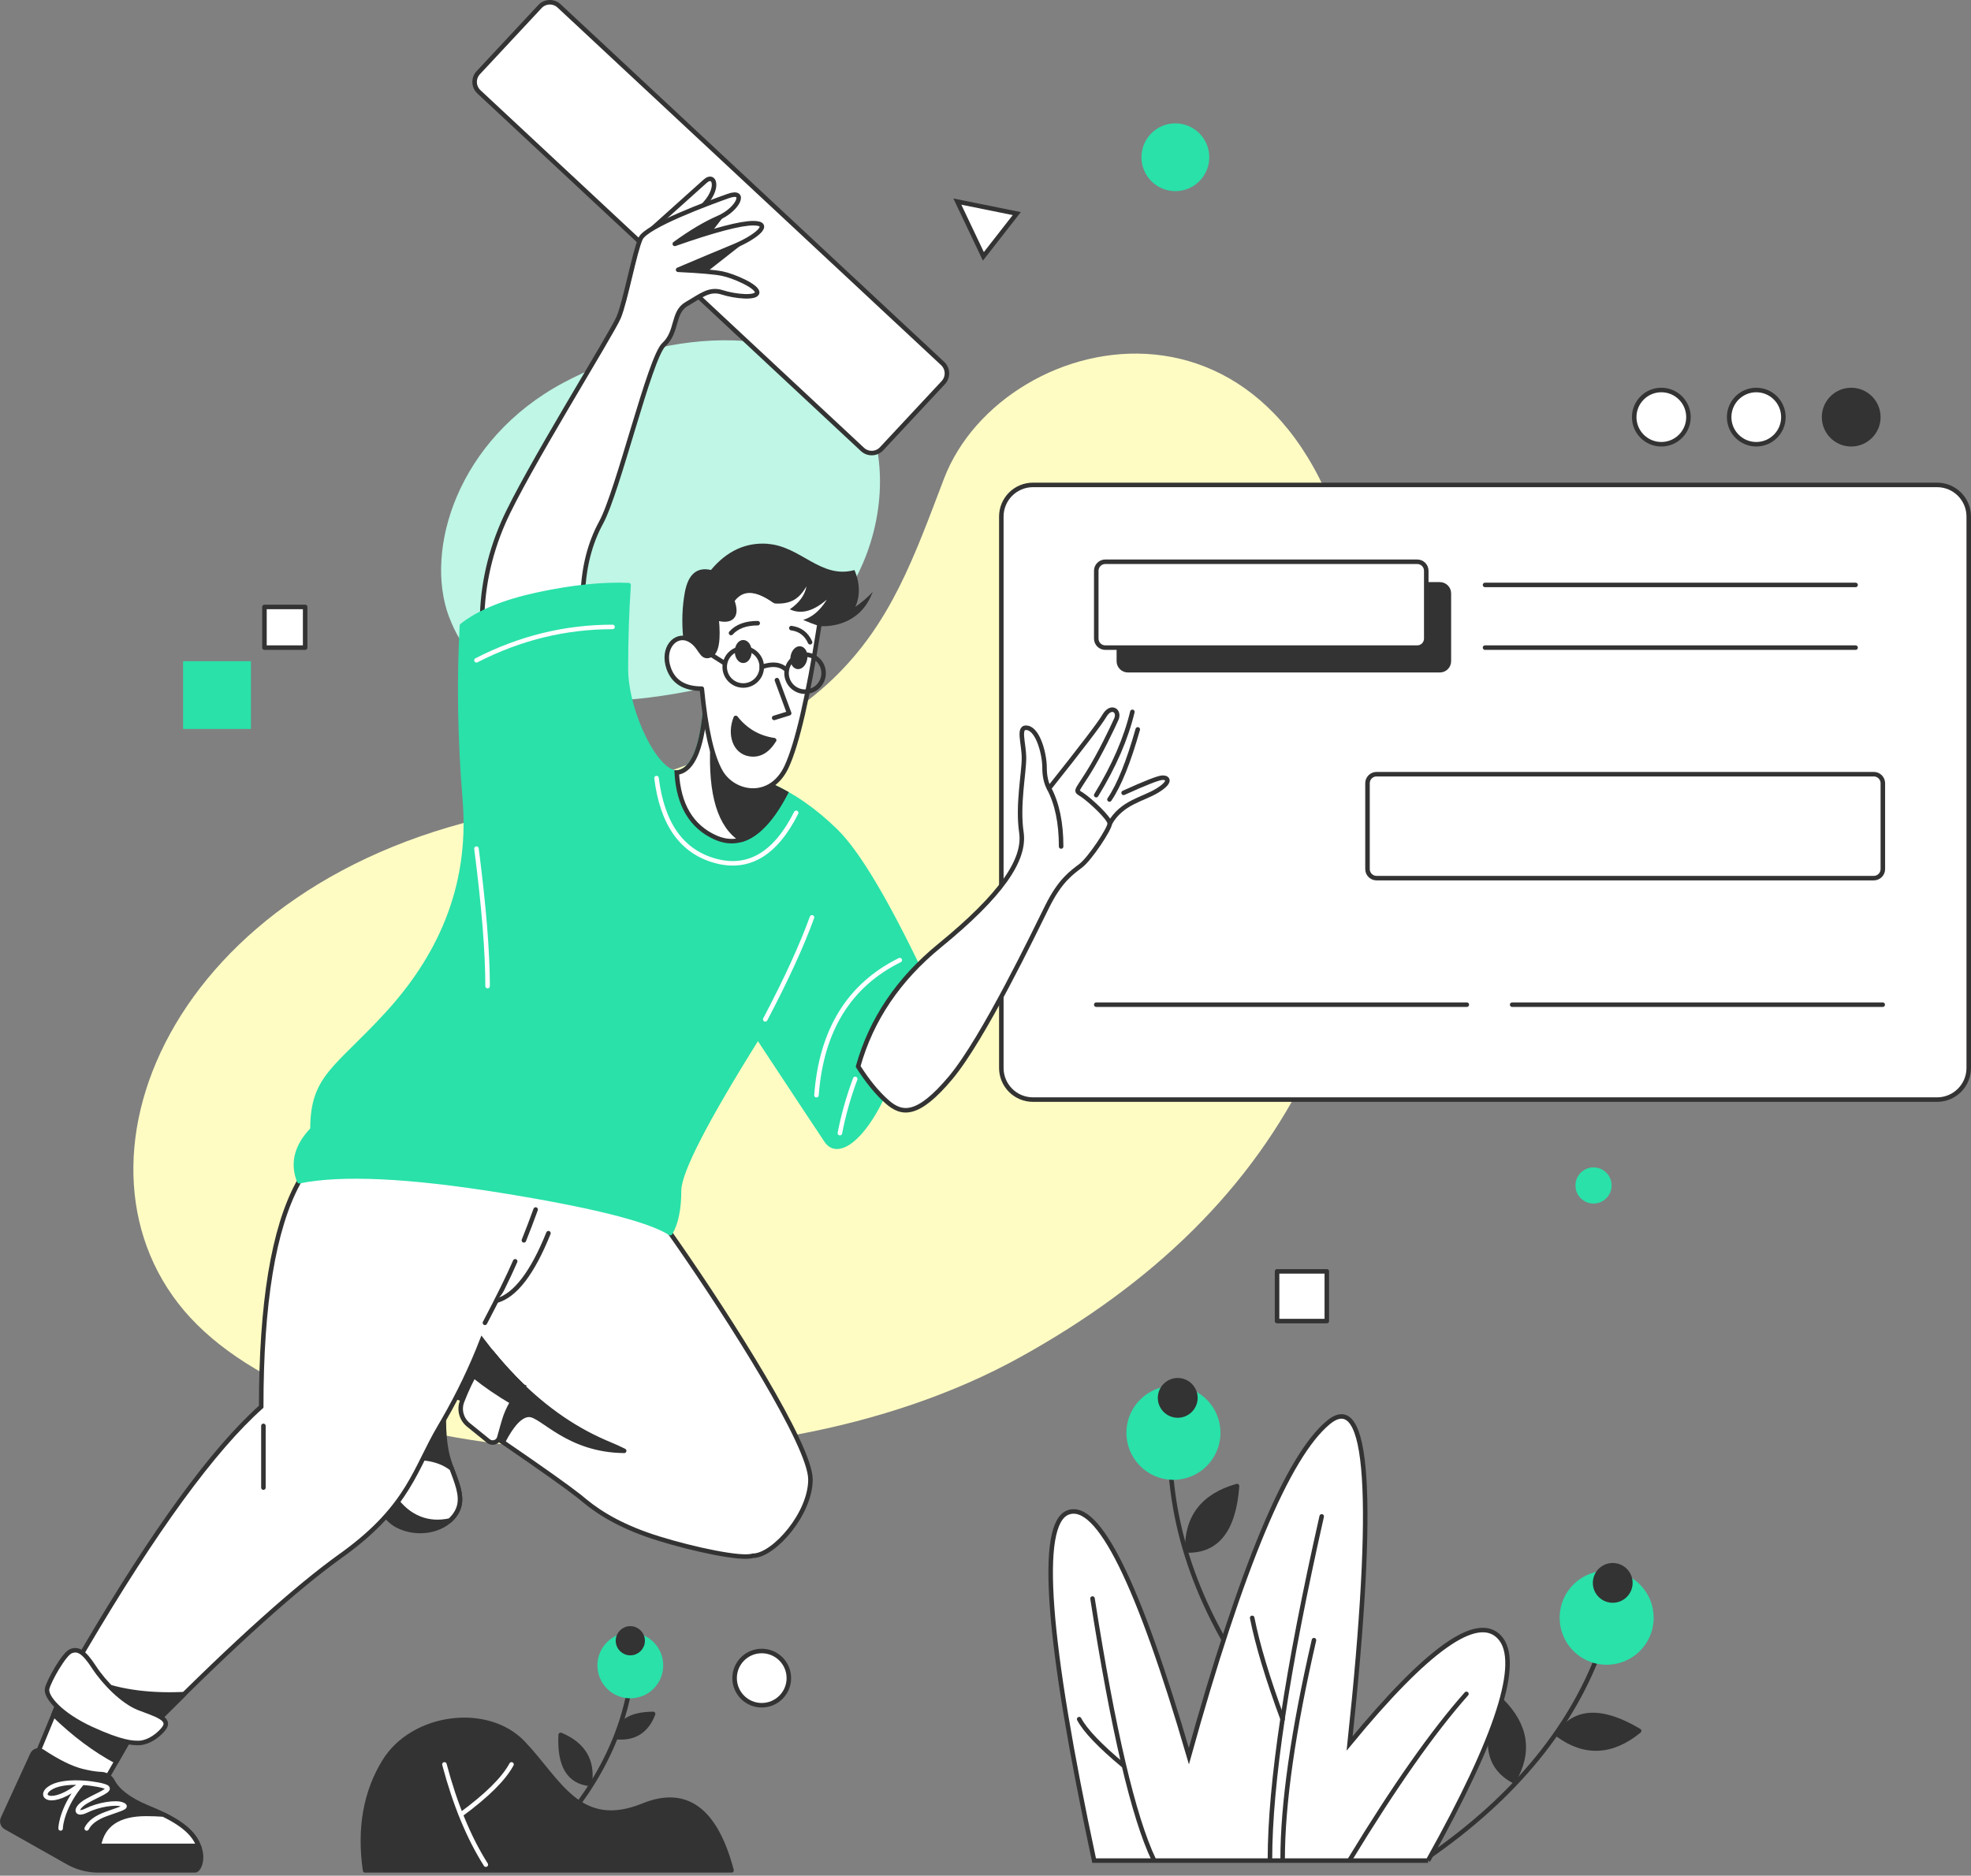 <svg xmlns="http://www.w3.org/2000/svg" width="436" height="415" viewBox="0 0 436 415" fill="none"><rect x="0" y="0" width="436" height="415" fill="#808080" stroke="none"/><g clip-path="url(#clip0_1552_1681)"><path d="M42.13 291.569C11.43 258.339 37.36 194.279 112.84 179.729C188.31 165.179 195.72 140.239 208.82 105.909C221.92 71.579 289.29 56.799 300.97 136.519C312.65 216.229 284.57 267.699 225.6 300.319C166.63 332.939 72.84 324.809 42.14 291.569H42.13Z" fill="#FFFCC3"></path><path d="M293.5 281.29H282.5V292.29H293.5V281.29Z" fill="white" stroke="#333333" stroke-linecap="round" stroke-linejoin="round"></path><path d="M67.5 134.29H58.5V143.29H67.5V134.29Z" fill="white" stroke="#333333" stroke-linecap="round" stroke-linejoin="round"></path><path d="M55.5 146.29H40.5V161.29H55.5V146.29Z" fill="#29E1A9"></path><path d="M352.5 266.29C354.709 266.29 356.5 264.499 356.5 262.29C356.5 260.081 354.709 258.29 352.5 258.29C350.291 258.29 348.5 260.081 348.5 262.29C348.5 264.499 350.291 266.29 352.5 266.29Z" fill="#29E1A9"></path><path d="M168.5 377.29C171.814 377.29 174.5 374.604 174.5 371.29C174.5 367.976 171.814 365.29 168.5 365.29C165.186 365.29 162.5 367.976 162.5 371.29C162.5 374.604 165.186 377.29 168.5 377.29Z" fill="white" stroke="#333333" stroke-linecap="round"></path><path d="M260 42.29C264.142 42.29 267.5 38.932 267.5 34.79C267.5 30.648 264.142 27.29 260 27.29C255.858 27.29 252.5 30.648 252.5 34.79C252.5 38.932 255.858 42.29 260 42.29Z" fill="#29E1A9"></path><path d="M211.77 44.6L224.92 47.26L217.53 56.72L211.77 44.6Z" fill="white" stroke="#333333" stroke-linecap="round"></path><path d="M315.66 411.089C335.23 397.619 348.18 381.719 354.52 363.399" stroke="#333333" stroke-linecap="round"></path><path d="M332.11 376.24C337.63 381.72 338.54 387.66 334.83 394.04C328.96 390.91 328.06 384.98 332.11 376.24Z" fill="#333333" stroke="#333333" stroke-linecap="round" stroke-linejoin="round"></path><path d="M362.591 382.96C356.561 387.88 350.561 388.16 344.601 383.8C348.331 378.29 354.321 378.01 362.591 382.96Z" fill="#333333" stroke="#333333" stroke-linecap="round" stroke-linejoin="round"></path><path d="M364.898 362.181C367.244 356.938 364.896 350.786 359.653 348.44C354.411 346.093 348.259 348.441 345.912 353.684C343.566 358.927 345.914 365.079 351.157 367.425C356.399 369.771 362.552 367.423 364.898 362.181Z" fill="#29E1A9"></path><path d="M357.43 346.38C359.55 346.75 360.97 348.78 360.59 350.9C360.21 353.02 358.19 354.44 356.07 354.06C353.95 353.69 352.53 351.66 352.91 349.54C353.28 347.42 355.31 346 357.43 346.38Z" fill="#333333" stroke="#333333" stroke-linecap="round" stroke-linejoin="round"></path><path d="M282.02 379.51C267.25 360.91 259.51 341.92 258.81 322.54" stroke="#333333" stroke-linecap="round"></path><path d="M273.639 328.8C266.149 330.92 262.479 335.67 262.629 343.05C269.279 343.16 272.949 338.41 273.639 328.8Z" fill="#333333" stroke="#333333" stroke-linecap="round" stroke-linejoin="round"></path><path d="M260.84 306.7C255.14 306 249.95 310.05 249.25 315.75C248.55 321.45 252.6 326.64 258.31 327.34C264.01 328.04 269.2 323.99 269.9 318.28C270.6 312.57 266.55 307.39 260.84 306.69V306.7Z" fill="#29E1A9"></path><path d="M260.999 305.41C258.859 305.15 256.919 306.67 256.649 308.81C256.389 310.95 257.909 312.89 260.049 313.16C262.189 313.42 264.129 311.9 264.399 309.76C264.659 307.62 263.139 305.68 260.999 305.41Z" fill="#333333" stroke="#333333" stroke-linecap="round" stroke-linejoin="round"></path><path d="M118.5 409.98C130.35 398.31 137.35 385.78 139.49 372.38" stroke="#333333" stroke-linecap="round"></path><path d="M124.03 383.85C129.05 385.96 131.2 389.57 130.46 394.69C125.83 394.2 123.69 390.58 124.03 383.85Z" fill="#333333" stroke="#333333" stroke-linecap="round" stroke-linejoin="round"></path><path d="M144.47 379.21C143.04 382.94 140.4 384.66 136.53 384.36C136.75 380.99 139.4 379.27 144.47 379.21Z" fill="#333333" stroke="#333333" stroke-linecap="round" stroke-linejoin="round"></path><path d="M139.43 375.76C143.451 375.76 146.71 372.501 146.71 368.48C146.71 364.46 143.451 361.2 139.43 361.2C135.41 361.2 132.15 364.46 132.15 368.48C132.15 372.501 135.41 375.76 139.43 375.76Z" fill="#29E1A9"></path><path d="M139.43 365.75C140.938 365.75 142.16 364.528 142.16 363.02C142.16 361.512 140.938 360.29 139.43 360.29C137.922 360.29 136.7 361.512 136.7 363.02C136.7 364.528 137.922 365.75 139.43 365.75Z" fill="#333333" stroke="#333333" stroke-linecap="round" stroke-linejoin="round"></path><path d="M315.91 411.67H242.03C231.57 362.81 229.64 337.13 236.26 334.64C242.88 332.15 251.79 350.12 262.99 388.55C274.6 346.74 284.88 322.13 293.85 314.72C302.82 307.31 304.38 330.98 298.55 385.74C315.78 364.78 326.83 356.95 331.72 362.26C336.61 367.57 331.34 384.04 315.9 411.67H315.91Z" fill="white" stroke="#333333" stroke-linecap="round"></path><path d="M298.601 411.459C308.391 395.349 316.981 383.119 324.381 374.779" stroke="#333333" stroke-linecap="round"></path><path d="M292.371 335.51C284.731 369.29 280.921 394.61 280.921 411.46" stroke="#333333" stroke-linecap="round"></path><path d="M283.73 380.37C280.43 371.44 278.19 363.97 276.99 357.96" stroke="#333333" stroke-linecap="round"></path><path d="M241.671 353.68C246.221 382.8 250.731 402.05 255.211 411.45" stroke="#333333" stroke-linecap="round"></path><path d="M248.471 390.589C243.301 386.289 240.051 382.879 238.721 380.369" stroke="#333333" stroke-linecap="round"></path><path d="M290.66 362.89C286.04 382.95 283.73 399.14 283.73 411.45" stroke="#333333" stroke-linecap="round"></path><path d="M428.5 107.29H228.5C224.634 107.29 221.5 110.424 221.5 114.29V236.29C221.5 240.156 224.634 243.29 228.5 243.29H428.5C432.366 243.29 435.5 240.156 435.5 236.29V114.29C435.5 110.424 432.366 107.29 428.5 107.29Z" fill="white" stroke="#333333" stroke-linecap="round" stroke-linejoin="round"></path><path d="M304.5 171.29H414.5C415.6 171.29 416.5 172.19 416.5 173.29V192.29C416.5 193.39 415.6 194.29 414.5 194.29H304.5C303.4 194.29 302.5 193.39 302.5 192.29V173.29C302.5 172.19 303.4 171.29 304.5 171.29Z" fill="white" stroke="#333333" stroke-linecap="round" stroke-linejoin="round"></path><path d="M318.5 129.29H249.5C248.395 129.29 247.5 130.185 247.5 131.29V146.29C247.5 147.395 248.395 148.29 249.5 148.29H318.5C319.605 148.29 320.5 147.395 320.5 146.29V131.29C320.5 130.185 319.605 129.29 318.5 129.29Z" fill="#333333" stroke="#333333" stroke-linecap="round" stroke-linejoin="round"></path><path d="M367.5 98.29C370.814 98.29 373.5 95.604 373.5 92.29C373.5 88.976 370.814 86.29 367.5 86.29C364.186 86.29 361.5 88.976 361.5 92.29C361.5 95.604 364.186 98.29 367.5 98.29Z" fill="white" stroke="#333333" stroke-linecap="round" stroke-linejoin="round"></path><path d="M388.5 98.29C391.814 98.29 394.5 95.604 394.5 92.29C394.5 88.976 391.814 86.29 388.5 86.29C385.186 86.29 382.5 88.976 382.5 92.29C382.5 95.604 385.186 98.29 388.5 98.29Z" fill="white" stroke="#333333" stroke-linecap="round" stroke-linejoin="round"></path><path d="M409.5 98.29C412.814 98.29 415.5 95.604 415.5 92.29C415.5 88.976 412.814 86.29 409.5 86.29C406.186 86.29 403.5 88.976 403.5 92.29C403.5 95.604 406.186 98.29 409.5 98.29Z" fill="#333333" stroke="#333333" stroke-linecap="round" stroke-linejoin="round"></path><path d="M313.5 124.29H244.5C243.395 124.29 242.5 125.185 242.5 126.29V141.29C242.5 142.395 243.395 143.29 244.5 143.29H313.5C314.605 143.29 315.5 142.395 315.5 141.29V126.29C315.5 125.185 314.605 124.29 313.5 124.29Z" fill="white" stroke="#333333" stroke-linecap="round" stroke-linejoin="round"></path><path d="M99.35 136.52C104.94 151.37 120.19 159.95 156.29 152.14C192.4 144.33 201.12 107.49 190.35 89.1C179.59 70.71 147.93 72.19 124.57 84.71C101.21 97.23 93.76 121.67 99.34 136.52H99.35Z" fill="#BFF6E6"></path><path d="M98.31 310.229C97.95 315.949 98.33 320.409 99.44 323.609C101.1 328.409 103.13 331.969 100.47 335.399C97.81 338.829 92.24 339.739 87.97 337.569C85.12 336.119 82.72 332.269 80.75 326.019L98.31 310.229Z" fill="#333333" stroke="#333333" stroke-linecap="round" stroke-linejoin="round"></path><path d="M85.9 327.159L86.04 326.629C86.6 324.729 88.18 321.959 94.09 322.679C96.42 322.959 98.36 323.709 99.91 324.919L100.63 326.859C101.81 330.109 102.49 332.789 100.47 335.399C100.18 335.769 99.86 336.119 99.5 336.429C97.11 336.939 94.89 336.799 92.86 335.999C88.06 334.129 85.47 329.019 85.9 327.159Z" fill="white" stroke="#333333" stroke-linecap="round"></path><path d="M106.629 296.52C108.169 298.56 109.739 300.48 111.349 302.28L104.179 310.23L100.939 309.09C103.079 304.96 104.979 300.77 106.619 296.52H106.629Z" fill="#333333" stroke="#333333" stroke-linecap="round" stroke-linejoin="round"></path><path d="M66.19 261.349L71.91 257.339H74.49C116.35 257.289 140.94 262.459 148.26 272.849L150.06 275.419C161.46 291.849 179.28 319.809 179.28 327.349C179.28 334.889 171.35 343.919 166.79 344.209H166.56C164.05 345.079 153.41 342.799 145.62 340.379C138.1 338.039 133.09 335.139 129.36 332.079L128.65 331.489L128.07 331.019C125.39 328.909 119.91 325.019 111.65 319.359L107.73 316.679L113.26 304.339L113.34 304.429C111.04 302.019 108.8 299.379 106.63 296.509C104.3 302.529 101.46 308.439 98.13 314.219L97.29 315.659C91.82 324.879 90.57 333.119 76.13 343.689L75.42 344.199C65.53 351.289 52.08 363.369 35.07 380.459L34.14 381.399L23.97 378.479L17.34 367.179L18.73 364.799C34.19 338.519 47.2 320.669 57.78 311.249C57.78 288.359 60.49 271.889 65.92 261.839L66.2 261.329L66.19 261.349Z" fill="white" stroke="#333333" stroke-linecap="round"></path><path d="M133.65 319.03L134.53 319.4C135.83 319.94 137.01 320.47 138.07 321C125.54 320.88 119.93 313.03 117.05 313.03C115.23 313.03 113.29 315.04 111.23 319.07L107.72 316.68L113.25 304.34C119.54 310.94 126.34 315.83 133.64 319.02L133.65 319.03Z" fill="#333333" stroke="#333333" stroke-linecap="round" stroke-linejoin="round"></path><path d="M115.69 306.79L115.39 307.17C113.52 309.59 112.24 311.91 111.57 314.14L111.21 315.35C110.93 316.33 110.68 317.22 110.46 318.03C110.25 318.84 109.42 319.33 108.6 319.12C108.39 319.07 108.2 318.97 108.03 318.83L103.6 315.24C102.06 313.99 101.5 311.89 102.22 310.04C104.32 304.64 106.52 301.08 108.82 299.33C111.03 302.04 113.32 304.53 115.66 306.78L115.69 306.79Z" fill="white" stroke="#333333" stroke-linecap="round"></path><path d="M115.7 306.79L115.33 307.26C114.56 308.27 113.89 309.25 113.32 310.23C110.25 308.44 107.42 306.5 104.83 304.42C106.13 302.07 107.47 300.38 108.85 299.34C111.06 302.06 113.35 304.54 115.69 306.8L115.7 306.79Z" fill="#333333" stroke="#333333" stroke-linecap="round" stroke-linejoin="round"></path><path d="M13.49 375.38L6.49 392.31L22.51 395.4L29.8 382.66L13.49 375.38Z" fill="white" stroke="#333333" stroke-linecap="round"></path><path d="M13.49 375.38L29.8 382.66L25.75 389.73C21.06 387.24 16.42 383.78 11.85 379.34L13.49 375.38Z" fill="#333333" stroke="#333333" stroke-linecap="round" stroke-linejoin="round"></path><path d="M40.15 374.86L40.74 374.83C39.46 376.09 38.15 377.39 36.82 378.72L34.13 381.42L23.96 378.5L20.01 371.77C25.63 374.14 32.34 375.17 40.15 374.86Z" fill="#333333" stroke="#333333" stroke-linecap="round" stroke-linejoin="round"></path><path d="M119.436 1.456L105.796 16.083C104.666 17.295 104.732 19.193 105.944 20.323L190.781 99.435C191.993 100.565 193.891 100.499 195.021 99.287L208.661 84.66C209.791 83.448 209.725 81.55 208.513 80.42L123.676 1.308C122.464 0.178 120.566 0.244 119.436 1.456Z" fill="white" stroke="#333333" stroke-linecap="round" stroke-linejoin="round"></path><path d="M161.55 45.17L153.87 55.08L166.27 51.75L153.87 61.49C146.75 61.08 144.78 58.28 147.97 53.09L158.55 46.48L161.56 45.18L161.55 45.17Z" fill="#333333" stroke="#333333" stroke-linecap="round"></path><path d="M144.11 50.76C150.41 45.12 154.35 41.58 155.95 40.13C158.35 37.95 159.48 42.58 154.22 46.65C150.71 49.36 147.34 50.73 144.12 50.76H144.11Z" fill="white" stroke="#333333" stroke-linecap="round" stroke-linejoin="round"></path><path d="M106.629 138.71C106.529 130.74 108.099 123.04 111.329 115.63C116.179 104.5 135.399 73.76 136.879 70.17C138.359 66.58 140.399 55.56 141.709 52.77C143.009 49.98 156.959 44.83 161.119 43.36C165.279 41.89 163.309 46.31 158.929 48.21C156.009 49.48 152.789 51.4 149.269 53.96C157.979 50.91 163.769 49.38 166.629 49.38C170.929 49.38 167.319 52.46 162.249 54.55C158.869 55.94 154.779 57.66 149.999 59.69C154.859 59.92 158.109 60.21 159.769 60.54C162.249 61.04 167.489 63.31 167.489 64.69C167.489 66.07 162.649 65.62 159.769 64.69C156.889 63.76 155.099 65.42 151.899 67.26C148.699 69.1 149.969 73.37 146.849 76.26C143.719 79.16 136.759 108.7 132.969 115.62C130.449 120.24 129.089 125.64 128.909 131.83L106.629 138.71Z" fill="white" stroke="#333333" stroke-linecap="round" stroke-linejoin="round"></path><path d="M156.02 156.66C155.29 165.36 153.35 170.09 150.2 170.86C145.48 172.01 138.45 157.69 138.45 147.96C138.45 141.47 138.65 135.31 139.05 129.46C133.23 129.23 126.57 129.92 119.06 131.53C111.55 133.14 105.93 135.44 102.18 138.43C101.52 150.8 101.73 163.63 102.83 176.92C104.47 196.86 96.74 212.28 85.55 224.46C74.37 236.64 69.12 238.17 69.12 249.88C65.58 253.56 64.61 257.38 66.19 261.34C75.57 259.44 90.41 260.14 110.74 263.41C131.07 266.68 143.57 269.83 148.27 272.83C149.56 270.63 150.21 267.49 150.21 263.41C150.21 259.33 156.02 248.01 167.65 229.44C176.15 242.33 181.21 249.99 182.84 252.41C185.28 256.04 190.89 251.99 195.35 242.32C198.32 235.88 201.07 226.81 203.62 215.12C195.87 198.92 189.62 188.5 184.88 183.86C180.14 179.22 175.19 175.8 170.05 173.61L156.04 156.64L156.02 156.66Z" fill="#29E1A9" stroke="#29E1A9" stroke-linecap="round" stroke-linejoin="round"></path><path d="M156.02 156.66L170.03 173.63C171.3 174.17 172.55 174.78 173.79 175.47C169.03 184.55 163.84 187.82 158.21 185.27C152.94 182.88 150.1 178.1 149.7 170.92C149.87 170.92 150.04 170.9 150.2 170.86C153.2 170.13 155.1 165.79 155.91 157.85L156.02 156.66Z" fill="white" stroke="#333333" stroke-linecap="round"></path><path d="M157.63 164.8L165.4 168.03L170.03 173.64C171.3 174.18 172.55 174.79 173.79 175.48C170.72 181.34 167.47 184.78 164.04 185.79C159.25 182.8 157.11 175.8 157.63 164.8Z" fill="#333333" stroke="#333333" stroke-linecap="round"></path><path d="M145.229 172.149C146.479 182.299 150.799 188.399 158.179 190.449C165.559 192.499 171.539 188.959 176.119 179.839" stroke="white" stroke-linecap="round"></path><path d="M105.399 187.76C107.039 200.52 107.859 210.66 107.859 218.18" stroke="white" stroke-linecap="round"></path><path d="M105.399 146.09C114.989 141.17 125.019 138.71 135.499 138.71" stroke="white" stroke-linecap="round"></path><path d="M169.28 225.54C173.92 216.72 177.36 209.2 179.62 202.97" stroke="white" stroke-linecap="round"></path><path d="M180.61 242.32C181.68 227.95 187.82 217.98 199.04 212.43" stroke="white" stroke-linecap="round"></path><path d="M189.82 235.96C192.72 225.58 198.73 216.68 207.83 209.24C221.49 198.08 226.83 190.25 225.94 184.18C225.05 178.11 226.51 171.16 226.51 167.75C226.51 164.34 224.99 160.53 227.35 161.06C229.71 161.59 231.06 166.96 231.06 169.78C231.06 171.66 231.39 173.21 232.06 174.42C239.21 165.44 243.29 160.09 244.29 158.39C245.79 155.84 247.76 157.28 246.94 159.11C246.12 160.94 243.34 166.86 240.61 171.18C237.88 175.51 237.82 174.81 239.47 175.92C241.12 177.03 245.49 181.05 245.49 182.21C245.49 183.37 241.12 189.98 239.09 191.53C237.06 193.09 234.54 194.76 231.69 200.48C228.85 206.19 217.56 229.78 210.28 238.46C203 247.13 199.51 246.66 196.24 243.78C194.06 241.86 191.92 239.25 189.83 235.96H189.82Z" fill="white" stroke="#333333" stroke-linecap="round" stroke-linejoin="round"></path><path d="M185.79 250.71C186.56 246.71 187.69 242.71 189.18 238.71" stroke="white" stroke-linecap="round"></path><path d="M242.49 175.93C246.42 169.53 249.08 163.39 250.49 157.5" stroke="#333333" stroke-linecap="round"></path><path d="M251.68 161.38C249.65 168.58 247.56 173.75 245.42 176.89" stroke="#333333" stroke-linecap="round"></path><path d="M248.55 175.42C253.48 173.18 256.36 172.06 257.2 172.06C258.45 172.06 259.11 173.03 255.96 174.95C252.81 176.88 248.11 177.51 245.49 182.21" stroke="#333333" stroke-linecap="round"></path><path d="M232.06 174.43C233.84 177.78 234.73 182.07 234.73 187.29Z" fill="white"></path><path d="M232.06 174.43C233.84 177.78 234.73 182.07 234.73 187.29" stroke="#333333" stroke-linecap="round"></path><path d="M30.71 385.639C32.06 385.639 34.37 384.749 36.2 382.499C38.03 380.239 34.21 379.269 30.71 377.899C27.21 376.529 23.1 372.399 20.79 368.859C18.48 365.309 17.23 364.749 15.71 365.319C14.19 365.889 10.87 371.789 10.43 373.589C10 375.389 13.35 379.359 20.17 382.499C26.99 385.639 29.35 385.639 30.71 385.639Z" fill="white" stroke="#333333" stroke-linecap="round"></path><path d="M24.8 393.93L24.93 394.15C26.07 396.29 28.56 398.17 32.4 399.81L32.93 400.03C40.75 403.22 43.08 405.92 44.09 408.78C45.1 411.65 43.87 413.82 43.18 413.82H21.75C19.39 413.82 17.07 413.21 15.02 412.05L1.28 404.29C0.59 403.9 0.32 403.05 0.65 402.33L7.15 388.17C7.5 387.41 8.4 387.07 9.17 387.42C9.24 387.45 9.31 387.49 9.38 387.53C12.83 389.82 15.76 391.26 18.17 391.86C19.63 392.22 20.9 392.44 21.97 392.51L22.36 392.53C23.36 392.56 24.28 393.09 24.82 393.92L24.8 393.93Z" fill="#333333" stroke="#333333" stroke-linecap="round" stroke-linejoin="round"></path><path d="M32.3 401.33C33.71 401.33 34.99 401.38 36.14 401.47C41.15 403.92 43.03 406.12 43.94 408.41H21.85C22.69 403.69 26.17 401.33 32.3 401.33Z" fill="white" stroke="#333333" stroke-linecap="round"></path><path d="M19.18 404.549C19.849 403.209 21.299 402.139 23.54 401.329C26.89 400.109 28.459 399.819 27.02 399.249C25.579 398.679 21.77 399.279 19.18 400.559C16.59 401.839 16.509 400.029 19.18 398.499C21.849 396.979 24.7 396.059 23.54 395.399C22.38 394.739 14.88 393.529 11.43 395.399C7.979 397.269 11.2 400.199 18.14 394.529C13.93 399.479 13.409 403.809 13.409 404.549" stroke="white" stroke-linecap="round"></path><path d="M107.27 292.679C110.3 286.909 112.53 282.379 113.96 279.069ZM115.89 274.429C116.77 272.229 117.64 269.959 118.49 267.609Z" fill="white"></path><path d="M107.27 292.679C110.3 286.909 112.53 282.379 113.96 279.069M115.89 274.429C116.77 272.229 117.64 269.959 118.49 267.609" stroke="#333333" stroke-linecap="round"></path><path d="M109.899 287.77C113.979 286.61 117.789 281.64 121.319 272.85Z" fill="white"></path><path d="M109.899 287.77C113.979 286.61 117.789 281.64 121.319 272.85" stroke="#333333" stroke-linecap="round"></path><path d="M155.25 152.38C156.11 161.31 157.5 167.44 159.42 170.77C162.31 175.77 170.51 177.18 174.01 169.62C176.34 164.58 178.74 154.22 181.2 138.53C181.52 137.44 181.78 136.76 181.99 136.48C185.35 131.99 186.71 130.19 185.67 129.63C185.14 129.34 176.1 124.56 175.63 124.26C174.84 123.76 179.63 133.48 171.25 132.88C167.12 129.96 164.02 129.96 161.96 132.88C162.59 134.61 162.59 135.81 161.96 136.48C161.33 137.15 160.17 137.25 158.5 136.77C159 141.62 158.53 144.36 157.11 144.98C154.98 145.91 155.13 142.74 152.28 141.43C149.43 140.13 146.35 143.37 147.92 147.87C148.97 150.87 151.41 152.37 155.24 152.37L155.25 152.38Z" fill="white" stroke="#333333" stroke-linecap="round" stroke-linejoin="round"></path><path d="M169.87 120.34C177.16 120.89 181.59 128.17 189.01 126.13C190.29 129.07 190.27 132 189.19 134.28C190.61 133.31 191.91 132.19 193.09 130.93L192.87 131.39C190.14 138.25 183.69 138.63 181.56 138.55L181.22 138.53C179.94 138.09 178.76 137.64 177.66 137.16C179.6 136.57 181.27 135.19 182.67 133.03L182.89 132.67L182.57 132.94C179.7 135.31 177.08 135.94 174.71 134.81C176.8 133.38 178.03 131.69 178.4 129.74L178.12 130.18L177.89 130.53L177.65 130.87C176.55 132.37 174.91 133.75 171.36 133.52L171.19 133.4C167.06 130.48 163.98 130.3 161.96 132.87C162.59 134.6 162.59 135.8 161.96 136.47C161.33 137.14 160.17 137.24 158.5 136.76C159 141.61 158.53 144.35 157.11 144.97C154.98 145.9 155.13 142.73 152.28 141.42C151.9 141.24 151.51 141.15 151.13 141.13C150.78 137.6 150.91 134.24 151.49 131.06C152.23 127.05 154.16 125.4 157.27 126.11C160.81 121.88 165.01 119.95 169.87 120.32V120.34Z" fill="#333333"></path><path d="M164.41 146.2C165.167 146.2 165.78 145.282 165.78 144.15C165.78 143.017 165.167 142.1 164.41 142.1C163.653 142.1 163.04 143.017 163.04 144.15C163.04 145.282 163.653 146.2 164.41 146.2Z" fill="#333333" stroke="#333333" stroke-linecap="round"></path><path d="M177.04 143.49C177.79 143.61 178.25 144.61 178.07 145.73C177.89 146.85 177.14 147.66 176.4 147.54C175.65 147.42 175.19 146.42 175.37 145.3C175.55 144.18 176.3 143.37 177.04 143.49Z" fill="#333333" stroke="#333333" stroke-linecap="round"></path><path d="M164.41 151.67C166.674 151.67 168.51 149.834 168.51 147.57C168.51 145.305 166.674 143.47 164.41 143.47C162.145 143.47 160.31 145.305 160.31 147.57C160.31 149.834 162.145 151.67 164.41 151.67Z" stroke="#333333" stroke-linecap="round"></path><path d="M178.09 144.84C180.36 144.84 182.19 146.68 182.19 148.94C182.19 151.2 180.35 153.04 178.09 153.04C175.83 153.04 173.99 151.2 173.99 148.94C173.99 146.68 175.83 144.84 178.09 144.84Z" stroke="#333333" stroke-linecap="round"></path><path d="M171.25 158.84L174.57 157.81L171.86 150.48" fill="white"></path><path d="M171.25 158.84L174.57 157.81L171.86 150.48" stroke="#333333" stroke-linecap="round" stroke-linejoin="round"></path><path d="M156.22 144.16L160.31 146.75" stroke="#333333" stroke-linecap="round"></path><path d="M168.51 147.57C170.86 146.74 172.69 146.96 173.98 148.24Z" fill="white"></path><path d="M168.51 147.57C170.86 146.74 172.69 146.96 173.98 148.24" stroke="#333333" stroke-linecap="round"></path><path d="M161.71 140.06C163.01 138.61 164.98 137.88 167.61 137.88Z" fill="white"></path><path d="M161.71 140.06C163.01 138.61 164.98 137.88 167.61 137.88" stroke="#333333" stroke-linecap="round"></path><path d="M175.05 138.97C177 139.23 178.38 140.28 179.2 142.1Z" fill="white"></path><path d="M175.05 138.97C177 139.23 178.38 140.28 179.2 142.1" stroke="#333333" stroke-linecap="round"></path><path d="M171.25 163.77C167.79 163.27 164.96 161.63 162.75 158.84C161.32 162.47 162.53 166.29 165.77 166.84C167.93 167.21 169.75 166.18 171.24 163.77H171.25Z" fill="#333333" stroke="#333333" stroke-linecap="round" stroke-linejoin="round"></path><path d="M58.27 315.479V329.139" stroke="#333333" stroke-linecap="round"></path><path d="M328.5 129.42H410.47" stroke="#333333" stroke-linecap="round"></path><path d="M328.5 143.29H410.47" stroke="#333333" stroke-linecap="round"></path><path d="M242.5 222.29H324.47" stroke="#333333" stroke-linecap="round"></path><path d="M334.5 222.29H416.47" stroke="#333333" stroke-linecap="round"></path><path d="M80.75 413.819H161.82C158.28 400.409 151.78 395.629 142.31 399.469C128.11 405.239 123.67 393.979 115.71 385.639C107.75 377.299 91.26 379.519 85.01 389.729C80.84 396.529 79.43 404.569 80.76 413.829L80.75 413.819Z" fill="#333333" stroke="#333333" stroke-linecap="round" stroke-linejoin="round"></path><path d="M98.31 390.38C100.66 399.25 103.72 406.64 107.47 412.56" stroke="white" stroke-linecap="round"></path><path d="M101.97 401.47C107.73 397.24 111.45 393.54 113.15 390.38" stroke="white" stroke-linecap="round"></path></g><defs><clipPath id="clip0_1552_1681"><rect width="436" height="414.32" fill="white"></rect></clipPath></defs></svg>